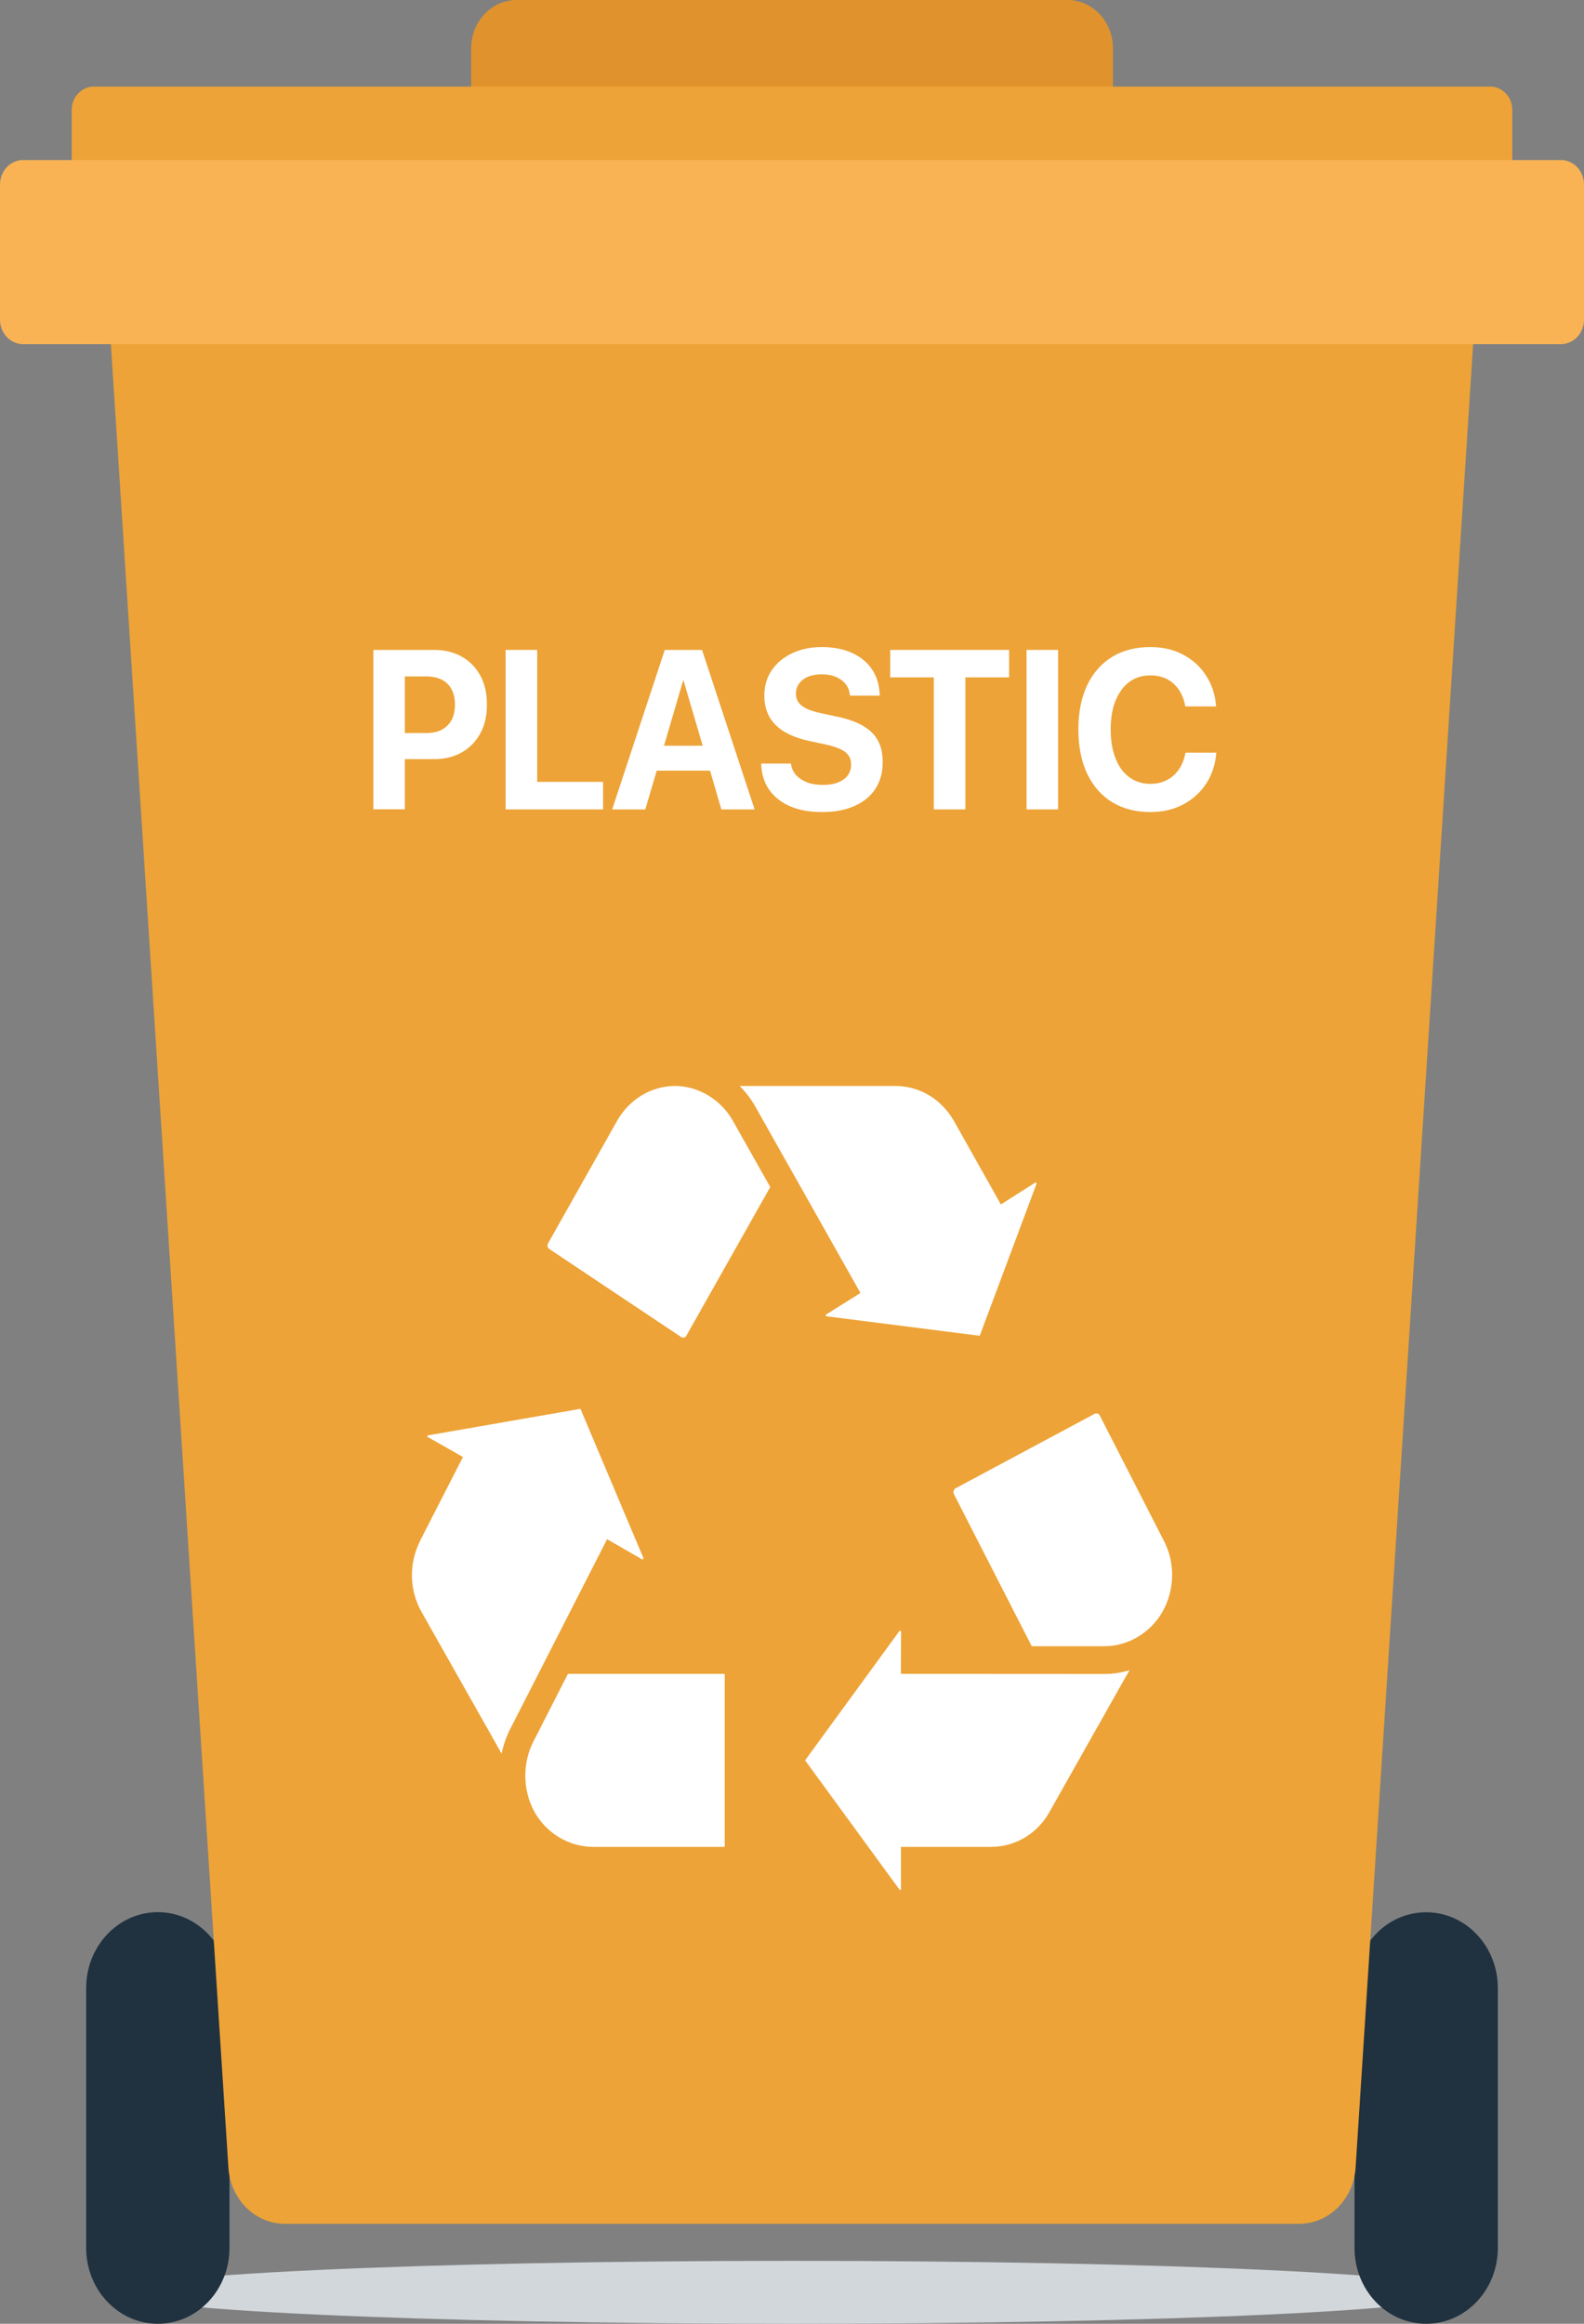 <?xml version="1.0" encoding="UTF-8"?>
<svg xmlns="http://www.w3.org/2000/svg" width="15" height="22" viewBox="0 0 15 22" fill="none">
  <rect x="0" y="0" width="15" height="22" fill="#808080" stroke="none"/>
  <path d="M7.5 22C11.015 22 13.865 21.867 13.865 21.702C13.865 21.537 11.015 21.404 7.5 21.404C3.985 21.404 1.135 21.537 1.135 21.702C1.135 21.867 3.985 22 7.5 22Z" fill="#D2D7DB"></path>
  <path d="M2.173 18.821C2.173 18.425 1.869 18.103 1.495 18.103C1.12 18.103 0.816 18.425 0.816 18.821V21.282C0.816 21.678 1.12 22 1.495 22C1.869 22 2.173 21.678 2.173 21.282V18.821Z" fill="#20313F"></path>
  <path d="M12.827 21.282C12.827 21.679 13.13 22 13.505 22C13.88 22 14.184 21.679 14.184 21.282V18.822C14.184 18.425 13.88 18.104 13.505 18.104C13.13 18.104 12.827 18.425 12.827 18.822V21.282Z" fill="#20313F"></path>
  <path d="M12.3 21.054H2.7C2.417 21.054 2.182 20.822 2.163 20.523L1.011 2.655H13.989L12.837 20.523C12.818 20.822 12.583 21.054 12.3 21.054Z" fill="#EDA337"></path>
  <path d="M4.892 0H10.108C10.346 0 10.539 0.204 10.539 0.456V1.596C10.539 1.677 10.477 1.743 10.4 1.743H4.601C4.524 1.743 4.462 1.677 4.462 1.596V0.456C4.462 0.204 4.655 0 4.893 0H4.892Z" fill="#E0932D"></path>
  <path d="M14.112 0.82H0.888C0.773 0.82 0.679 0.919 0.679 1.041V2.342C0.679 2.464 0.773 2.563 0.888 2.563H14.112C14.228 2.563 14.321 2.464 14.321 2.342V1.041C14.321 0.919 14.228 0.82 14.112 0.82Z" fill="#EDA337"></path>
  <path d="M14.781 1.515H0.219C0.098 1.515 0 1.619 0 1.747V3.026C0 3.155 0.098 3.258 0.219 3.258H14.781C14.902 3.258 15 3.155 15 3.026V1.747C15 1.619 14.902 1.515 14.781 1.515Z" fill="#F9B355"></path>
  <path d="M3.978 14.587L4.384 13.794L4.048 13.603L4.047 13.601C4.046 13.6 4.046 13.596 4.048 13.592C4.049 13.59 4.049 13.59 4.053 13.589L5.495 13.338C5.495 13.338 5.495 13.338 5.496 13.338C5.496 13.338 5.497 13.339 5.498 13.341L6.092 14.748C6.093 14.752 6.093 14.754 6.092 14.757C6.089 14.762 6.085 14.764 6.084 14.764C6.084 14.764 6.083 14.764 6.082 14.764L5.749 14.572L4.832 16.368C4.794 16.442 4.767 16.521 4.75 16.602L4.66 16.443L4.644 16.414L3.993 15.263C3.875 15.055 3.87 14.802 3.979 14.587L3.978 14.587ZM6.863 17.48C6.863 17.483 6.861 17.485 6.859 17.485H5.618C5.391 17.485 5.178 17.359 5.063 17.157L5.054 17.14C4.95 16.942 4.948 16.69 5.049 16.492L5.378 15.847H6.859C6.861 15.847 6.863 15.849 6.863 15.851V17.48Z" fill="white"></path>
  <path d="M9.033 14.145C9.027 14.132 9.029 14.12 9.031 14.114C9.033 14.106 9.038 14.096 9.049 14.09L10.366 13.385L10.367 13.385C10.384 13.375 10.405 13.383 10.415 13.402L11.024 14.592C11.13 14.799 11.124 15.053 11.01 15.256L11.009 15.258C10.896 15.457 10.682 15.585 10.463 15.585H9.77L9.033 14.145V14.145ZM9.94 17.152C9.823 17.361 9.615 17.485 9.384 17.485L8.532 17.485V17.887C8.532 17.887 8.532 17.889 8.532 17.89C8.531 17.891 8.527 17.893 8.523 17.893C8.521 17.893 8.52 17.893 8.518 17.89L7.625 16.667L7.624 16.667C7.624 16.666 7.624 16.665 7.626 16.663L8.516 15.443C8.519 15.44 8.52 15.439 8.524 15.439C8.529 15.439 8.532 15.442 8.533 15.443C8.533 15.443 8.533 15.444 8.533 15.445L8.531 15.847H8.655C8.655 15.847 10.462 15.848 10.463 15.848C10.542 15.848 10.62 15.835 10.696 15.813L10.667 15.864L10.663 15.87L9.939 17.153L9.94 17.152Z" fill="white"></path>
  <path d="M9.035 10.615L9.478 11.403L9.805 11.195L9.807 11.195C9.808 11.195 9.812 11.197 9.815 11.201C9.816 11.204 9.816 11.204 9.815 11.209L9.279 12.643C9.279 12.645 9.278 12.646 9.278 12.646C9.278 12.646 9.277 12.646 9.275 12.646L7.828 12.462C7.824 12.462 7.823 12.461 7.821 12.458C7.819 12.454 7.819 12.45 7.819 12.447C7.819 12.447 7.82 12.447 7.82 12.447L8.148 12.241L7.152 10.475C7.111 10.403 7.061 10.338 7.004 10.281H8.478C8.708 10.281 8.916 10.406 9.035 10.615L9.035 10.615ZM5.19 11.771L5.845 10.609C5.96 10.407 6.169 10.281 6.392 10.281C6.612 10.281 6.827 10.41 6.939 10.609L6.975 10.673C7.04 10.787 7.18 11.036 7.294 11.238L6.5 12.645C6.494 12.657 6.483 12.662 6.477 12.663C6.47 12.664 6.46 12.665 6.45 12.658L5.201 11.824C5.185 11.813 5.18 11.79 5.19 11.771V11.771Z" fill="white"></path>
  <path d="M4.373 6.217C4.298 6.174 4.21 6.153 4.11 6.153H3.536V7.662H3.834V7.187H4.11C4.21 7.187 4.298 7.166 4.373 7.123C4.448 7.08 4.507 7.02 4.549 6.942C4.591 6.865 4.611 6.775 4.611 6.671V6.669C4.611 6.565 4.591 6.474 4.549 6.397C4.507 6.32 4.448 6.259 4.373 6.217V6.217ZM4.308 6.673C4.308 6.758 4.284 6.824 4.236 6.87C4.189 6.917 4.122 6.94 4.036 6.94H3.834V6.404H4.036C4.122 6.404 4.189 6.427 4.236 6.472C4.284 6.518 4.308 6.584 4.308 6.67V6.673Z" fill="white"></path>
  <path d="M5.087 6.153H4.788V7.663H5.711V7.402H5.087V6.153Z" fill="white"></path>
  <path d="M6.295 6.153L5.797 7.663H6.111L6.219 7.296H6.724L6.831 7.663H7.146L6.648 6.153H6.295ZM6.288 7.06L6.468 6.446H6.474L6.654 7.06H6.288Z" fill="white"></path>
  <path d="M7.926 6.785L7.775 6.752C7.693 6.735 7.633 6.712 7.595 6.683C7.556 6.654 7.537 6.615 7.537 6.567V6.566C7.537 6.531 7.547 6.499 7.567 6.472C7.586 6.444 7.614 6.423 7.651 6.407C7.688 6.392 7.732 6.384 7.783 6.384C7.834 6.384 7.876 6.392 7.913 6.407C7.951 6.423 7.981 6.444 8.005 6.472C8.028 6.5 8.042 6.534 8.047 6.573L8.049 6.586H8.331L8.33 6.567C8.325 6.478 8.301 6.401 8.256 6.335C8.211 6.269 8.149 6.218 8.068 6.181C7.988 6.145 7.893 6.126 7.783 6.126C7.673 6.126 7.584 6.146 7.502 6.184C7.42 6.223 7.356 6.276 7.309 6.344C7.262 6.413 7.238 6.493 7.238 6.585V6.586C7.238 6.7 7.274 6.792 7.345 6.864C7.417 6.935 7.523 6.985 7.663 7.015L7.814 7.047C7.902 7.066 7.965 7.09 8.003 7.119C8.041 7.148 8.06 7.188 8.06 7.239V7.24C8.06 7.278 8.049 7.312 8.028 7.341C8.006 7.37 7.975 7.392 7.935 7.408C7.895 7.424 7.847 7.431 7.792 7.431C7.736 7.431 7.689 7.424 7.646 7.408C7.604 7.392 7.569 7.37 7.542 7.342C7.515 7.313 7.499 7.28 7.492 7.241L7.49 7.229H7.208L7.209 7.246C7.214 7.339 7.241 7.418 7.289 7.484C7.338 7.55 7.404 7.601 7.488 7.636C7.572 7.671 7.671 7.688 7.784 7.688C7.904 7.688 8.007 7.669 8.093 7.63C8.179 7.592 8.245 7.537 8.291 7.466C8.337 7.395 8.359 7.311 8.359 7.215V7.214C8.359 7.095 8.325 7.002 8.255 6.934C8.185 6.865 8.076 6.816 7.926 6.784L7.926 6.785Z" fill="white"></path>
  <path d="M8.43 6.413H8.843V7.663H9.142V6.413H9.556V6.153H8.43V6.413Z" fill="white"></path>
  <path d="M10.02 6.153H9.721V7.663H10.02V6.153Z" fill="white"></path>
  <path d="M11.226 7.127L11.224 7.137C11.211 7.198 11.19 7.248 11.159 7.291C11.129 7.333 11.091 7.365 11.046 7.387C11.002 7.41 10.95 7.421 10.893 7.421C10.817 7.421 10.751 7.4 10.694 7.358C10.638 7.317 10.594 7.258 10.564 7.18C10.533 7.103 10.518 7.012 10.518 6.906V6.905C10.518 6.799 10.533 6.709 10.564 6.633C10.595 6.557 10.638 6.498 10.694 6.456C10.75 6.415 10.816 6.394 10.893 6.394C10.952 6.394 11.005 6.406 11.049 6.428C11.094 6.451 11.131 6.484 11.16 6.525C11.189 6.566 11.209 6.614 11.221 6.67L11.225 6.688H11.516L11.515 6.677C11.506 6.571 11.474 6.476 11.419 6.393C11.365 6.309 11.292 6.244 11.202 6.197C11.112 6.149 11.009 6.126 10.893 6.126C10.754 6.126 10.633 6.157 10.531 6.219C10.429 6.282 10.351 6.371 10.295 6.487C10.24 6.604 10.212 6.743 10.212 6.905V6.906C10.212 7.069 10.24 7.208 10.295 7.325C10.351 7.442 10.429 7.531 10.531 7.594C10.633 7.656 10.754 7.688 10.893 7.688C11.009 7.688 11.112 7.665 11.202 7.617C11.292 7.57 11.365 7.505 11.42 7.422C11.475 7.339 11.507 7.244 11.517 7.138L11.518 7.126H11.226V7.127Z" fill="white"></path>
</svg>

